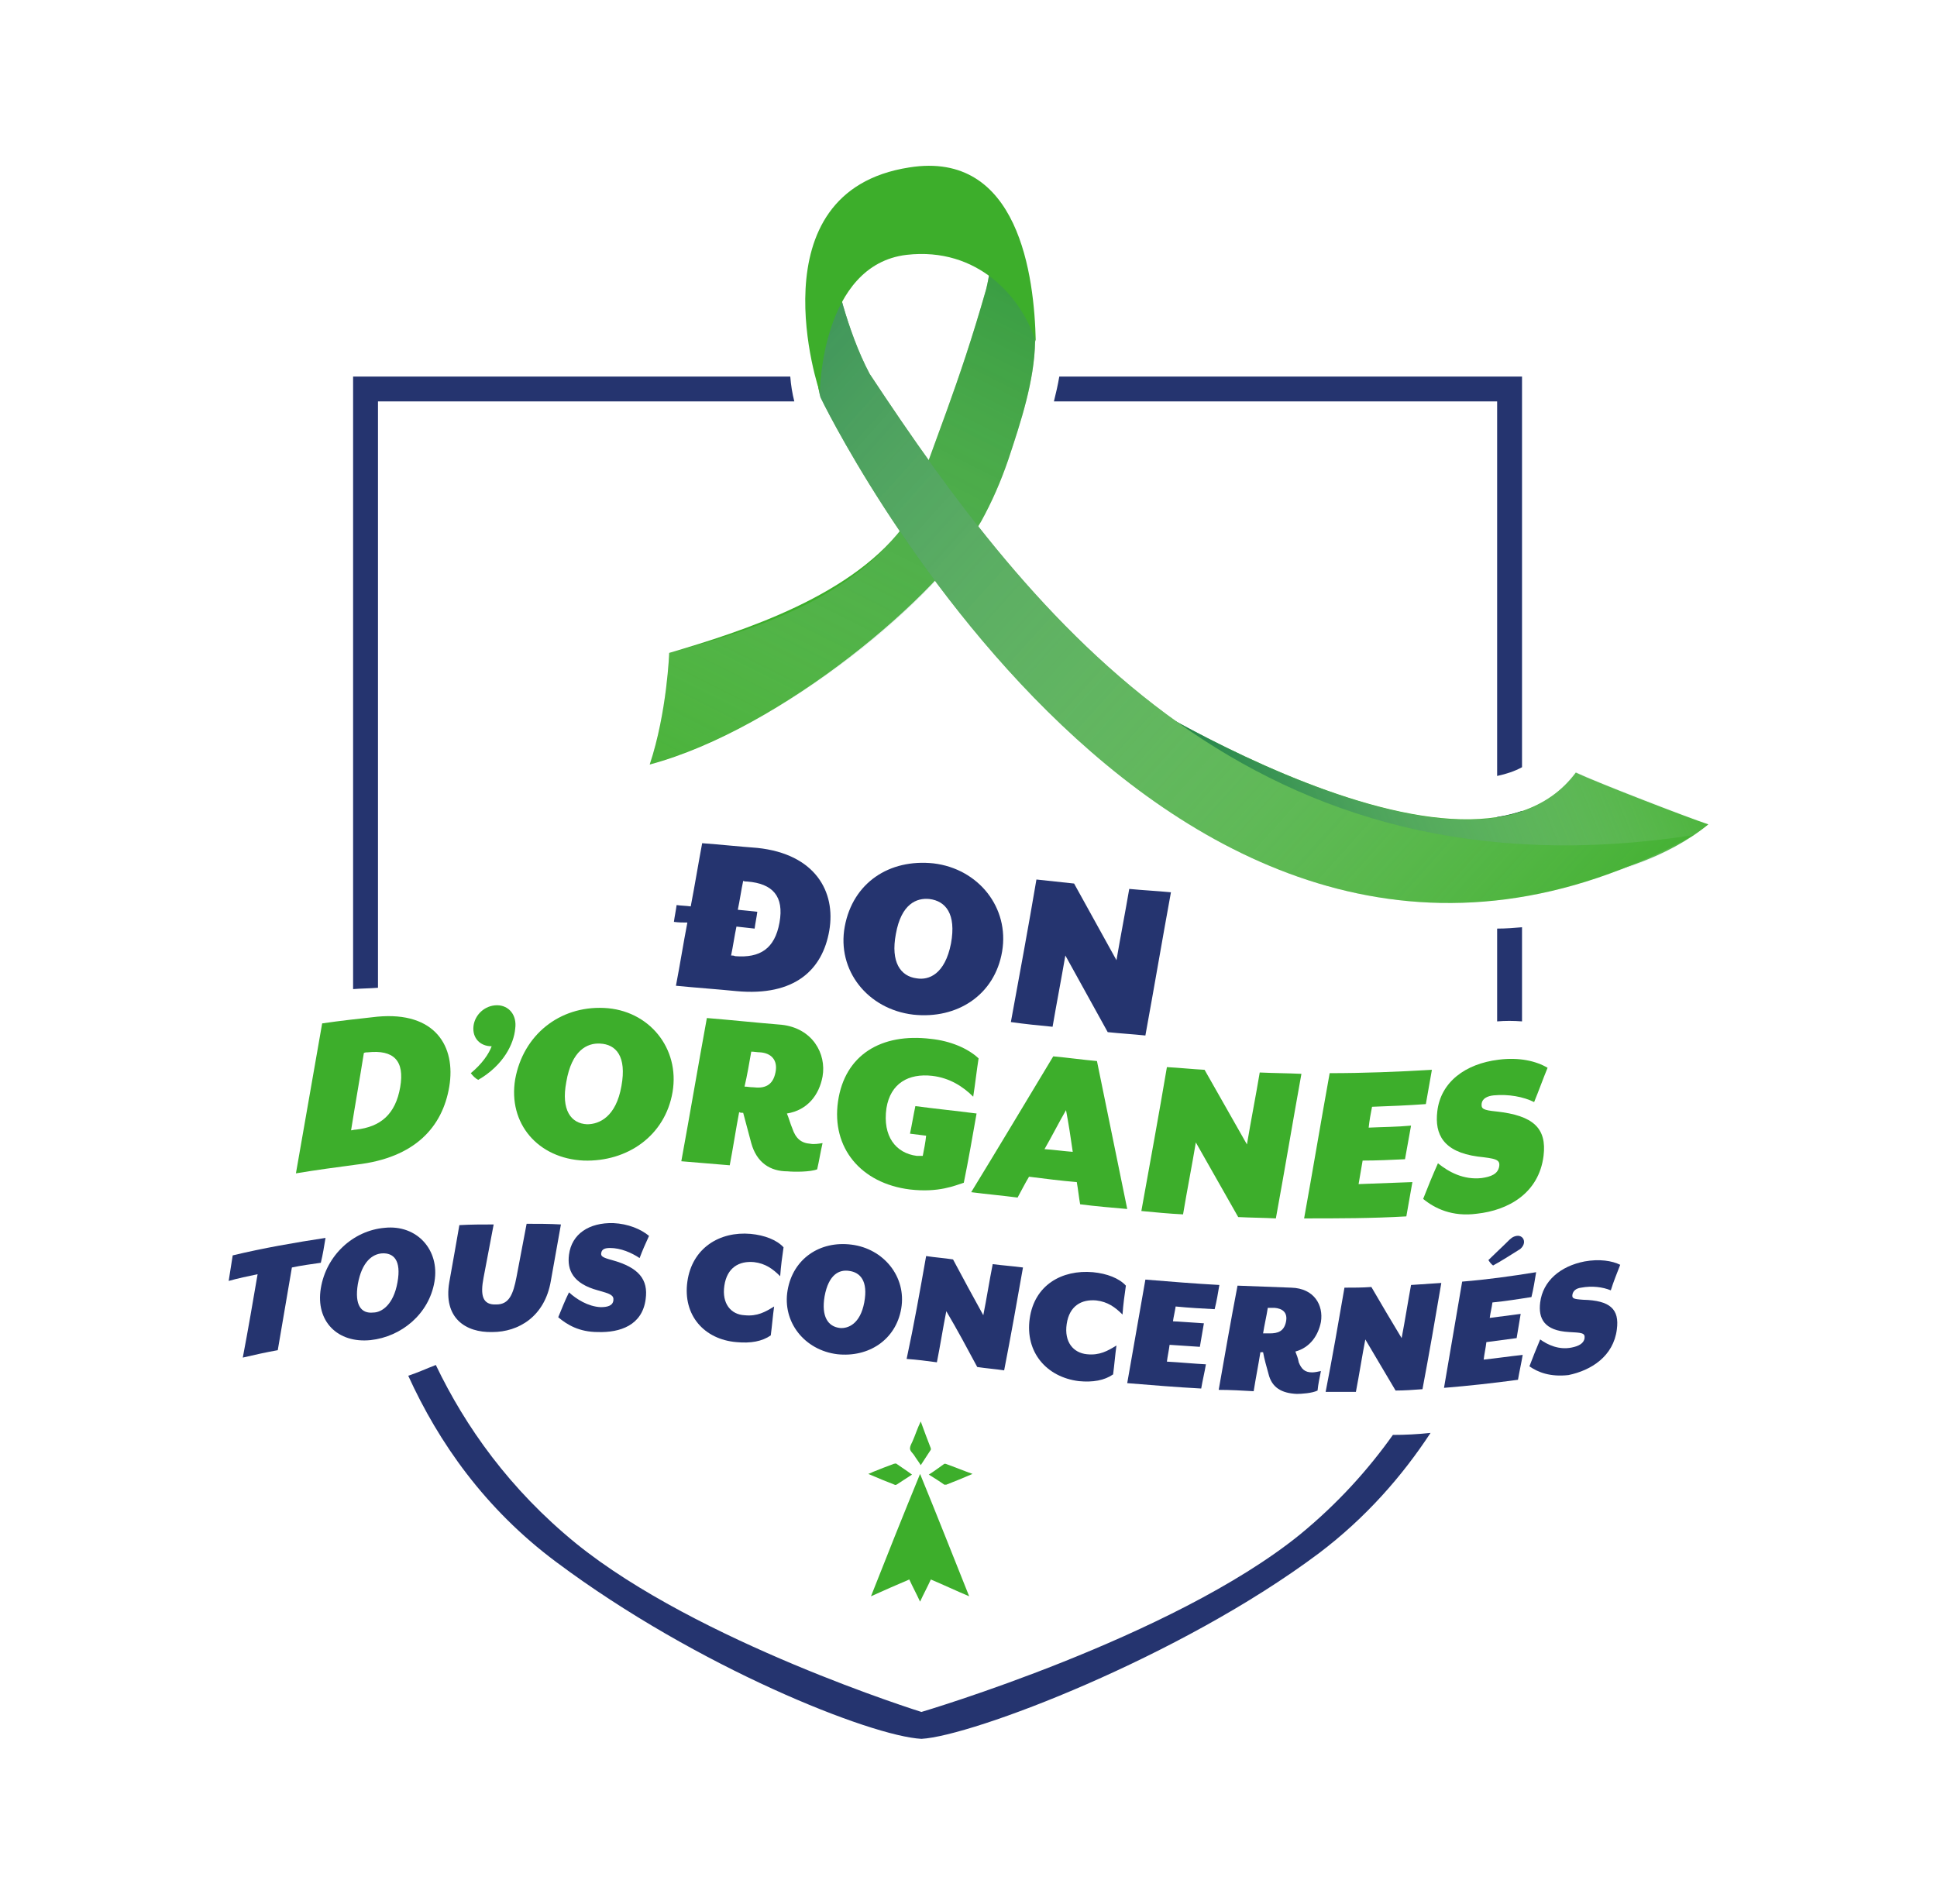 <svg xmlns="http://www.w3.org/2000/svg" xmlns:xlink="http://www.w3.org/1999/xlink" x="0px" y="0px" viewBox="0 0 288 283.2" style="enable-background:new 0 0 288 283.2;" xml:space="preserve"><style type="text/css">	.st0{fill:#F6F6F6;}	.st1{fill:#3DAE2B;}	.st2{fill:url(#SVGID_1_);}	.st3{fill:url(#SVGID_00000049939537916841931710000004231666483023798920_);}	.st4{fill:url(#SVGID_00000167365685323371042200000000278450123739791783_);}	.st5{fill:#25346F;}	.st6{fill:url(#SVGID_00000088839220987783468750000004437726382397404859_);}	.st7{fill:url(#SVGID_00000036971001923421594680000017712488583566494870_);}	.st8{fill:url(#SVGID_00000132767159226492029960000003137593390652185776_);}	.st9{clip-path:url(#SVGID_00000164503645263433566570000002704191692038862777_);}	.st10{clip-path:url(#SVGID_00000013173122293454272380000010503569897447701693_);fill:#D1D3D4;}	.st11{clip-path:url(#SVGID_00000013173122293454272380000010503569897447701693_);fill:#F1F2F2;}	.st12{clip-path:url(#SVGID_00000013173122293454272380000010503569897447701693_);fill:#21449C;}	.st13{clip-path:url(#SVGID_00000106853004481872248720000017040734280238138511_);fill:#21295B;}	.st14{clip-path:url(#SVGID_00000087377059349846820860000010916176942381218719_);fill:#F1F2F2;}	.st15{clip-path:url(#SVGID_00000117649050223627298460000012287707915581597832_);fill:#FFFFFF;}			.st16{clip-path:url(#SVGID_00000117649050223627298460000012287707915581597832_);fill:none;stroke:#FFFFFF;stroke-width:0.75;stroke-miterlimit:10;}	.st17{clip-path:url(#SVGID_00000117649050223627298460000012287707915581597832_);fill:#E6E7E8;}	.st18{clip-path:url(#SVGID_00000164503645263433566570000002704191692038862777_);fill:#091A54;}	.st19{clip-path:url(#SVGID_00000161604467965992444030000007706404526314900390_);fill:#123186;}	.st20{clip-path:url(#SVGID_00000065066462216798701330000009044797369932629128_);}	.st21{clip-path:url(#SVGID_00000021099489762375968150000002776993260947463044_);fill:#D1D3D4;}	.st22{clip-path:url(#SVGID_00000021099489762375968150000002776993260947463044_);fill:#F1F2F2;}	.st23{clip-path:url(#SVGID_00000021099489762375968150000002776993260947463044_);fill:#21449C;}	.st24{clip-path:url(#SVGID_00000106138053898899427910000000878289232473902013_);fill:#21295B;}	.st25{clip-path:url(#SVGID_00000104666826573833469540000004812049239386250670_);fill:#F1F2F2;}	.st26{clip-path:url(#SVGID_00000150071424213157978810000016646614820083385757_);fill:#FFFFFF;}			.st27{clip-path:url(#SVGID_00000150071424213157978810000016646614820083385757_);fill:none;stroke:#FFFFFF;stroke-width:0.75;stroke-miterlimit:10;}	.st28{clip-path:url(#SVGID_00000150071424213157978810000016646614820083385757_);fill:#E6E7E8;}	.st29{clip-path:url(#SVGID_00000065066462216798701330000009044797369932629128_);fill:#091A54;}	.st30{clip-path:url(#SVGID_00000078759432894243760920000016182582486759853991_);fill:#123186;}</style><g id="Calque_1"></g><g id="Calque_2">	<g>		<g>			<g>				<path class="st5" d="M207.1,213.4c-3.7,5.2-8.2,10.2-13.8,14.8c-19,15.4-56.3,26.4-56.3,26.4s-33.3-10.4-51.4-25.1     c-9.8-8-16.4-17.3-20.8-26.5c-1.3,0.5-2.6,1.1-4.1,1.6c4.5,9.9,11.4,19.8,22,27.7c21,15.7,46.8,25.9,54.3,26.3     c7.5-0.4,38.4-12.1,59.1-27.6c7-5.3,12.4-11.5,16.6-17.9C210.8,213.3,209,213.4,207.1,213.4z"></path>				<path class="st5" d="M226.3,151.9v-14c-1.2,0.1-2.4,0.2-3.7,0.2v13.8C223.8,151.8,225,151.8,226.3,151.9z"></path>				<path class="st5" d="M226.3,120.6c-1.2,0.4-2.4,0.7-3.7,0.9v10.6c1.2,0,2.5-0.1,3.7-0.2V120.6z"></path>				<path class="st5" d="M56.2,146.9V59.7h61.9c-0.3-1.2-0.5-2.4-0.6-3.7H56.2v0h-3.7v91.1C53.7,147,55,147,56.2,146.9z"></path>				<path class="st5" d="M222.6,115.4c1.4-0.3,2.6-0.7,3.7-1.3V56h-3.7v0h-65.1c-0.2,1.2-0.5,2.5-0.8,3.7h65.9V115.4z"></path>			</g>			<g>				<path class="st1" d="M234.3,114.9c-16.6,22.3-73.9-16.2-73.9-16.2s8.2,19.6,35.5,30.7c23.2,5.4,46.4,2.8,58.1-6.8     C250.7,121.5,237.5,116.4,234.3,114.9z"></path>									<linearGradient id="SVGID_1_" gradientUnits="userSpaceOnUse" x1="656.994" y1="188.128" x2="743.757" y2="155.049" gradientTransform="matrix(1 -2.224357e-02 2.224357e-02 1 -494.194 -43.428)">					<stop offset="0" style="stop-color:#006837"></stop>					<stop offset="9.624000e-02" style="stop-color:#107143;stop-opacity:0.904"></stop>					<stop offset="0.284" style="stop-color:#398A64;stop-opacity:0.716"></stop>					<stop offset="0.544" style="stop-color:#7BB198;stop-opacity:0.456"></stop>					<stop offset="0.863" style="stop-color:#D6E7DF;stop-opacity:0.137"></stop>					<stop offset="1" style="stop-color:#FFFFFF;stop-opacity:0"></stop>				</linearGradient>				<path class="st2" d="M234.3,114.8c-15.5,21.8-69.6-13.5-69.6-13.5c12.6,12.3,32.5,24.8,43.1,30.2c0,0,30.9,4.4,46.2-9     C254.1,122.5,237.6,116.5,234.3,114.8z"></path>				<g>					<g>						<path class="st1" d="M96.6,113.7c19.7-5.3,43.1-25.2,49.3-36.2c1.6-2.9,2.9-5.9,4-9.1c1.9-5.7,3.9-11.8,4-17.6       c0.1-5.5-3.2-11.9-5.8-17.4c0,0-0.7,6.6-1.5,9.7c-4.2,14.7-7.5,21.9-11.7,34.4c-7.7,11.1-24.6,16.4-35.4,19.6       C99.5,97,99.2,105.9,96.6,113.7z"></path>													<linearGradient id="SVGID_00000007405627315432264300000007723214757786840748_" gradientUnits="userSpaceOnUse" x1="679.073" y1="32.898" x2="696.906" y2="-115.561" gradientTransform="matrix(0.982 0.368 -0.291 0.909 -559.893 -139.286)">							<stop offset="0" style="stop-color:#FFFFFF;stop-opacity:0"></stop>							<stop offset="1" style="stop-color:#006837;stop-opacity:0.561"></stop>						</linearGradient>						<path style="fill:url(#SVGID_00000007405627315432264300000007723214757786840748_);" d="M96.6,113.7       c21.5-6.3,43.1-25.2,49.3-36.2c1.6-2.9,2.9-5.9,4-9.1c1.9-5.7,3.9-11.8,4-17.6c0.1-5.5-3.2-11.9-5.8-17.4c0,0-0.7,6.6-1.5,9.7       c-4.2,14.7-7.5,21.9-11.7,34.4c-7.7,11.1-21.6,15.9-35.4,19.6C99.5,97,99.2,105.9,96.6,113.7z"></path>						<path class="st1" d="M124.1,40.5c0,0,1.7,8.5,5.2,15.1c24.3,36.8,57.2,78.7,122.5,68.6c-77.5,42.9-129.7-64.8-129.8-65.1       C120.5,53.6,122.3,46.6,124.1,40.5z"></path>													<linearGradient id="SVGID_00000124162873159912989670000012474654547259577481_" gradientUnits="userSpaceOnUse" x1="731.834" y1="209.323" x2="555.496" y2="43.295" gradientTransform="matrix(1 -2.224357e-02 2.224357e-02 1 -494.194 -43.428)">							<stop offset="0" style="stop-color:#FFFFFF;stop-opacity:0"></stop>							<stop offset="0.875" style="stop-color:#006837"></stop>						</linearGradient>						<path style="fill:url(#SVGID_00000124162873159912989670000012474654547259577481_);" d="M124.1,40.5c0,0,1.7,8.5,5.2,15.1       c24.3,36.8,57.2,78.7,122.5,68.6c-77.5,42.9-129.7-64.8-129.8-65.1C120.5,53.6,122.3,46.6,124.1,40.5z"></path>						<path class="st1" d="M135.2,24.9c16.3-2.6,18.6,16.2,18.8,25.9c-2.1-6.6-8.6-14.1-19.2-12.9c-12.7,1.5-12.9,20.4-12.9,20.4       C121.8,58.3,111.9,28.5,135.2,24.9z"></path>					</g>				</g>			</g>		</g>		<g>			<g>				<g>					<path class="st5" d="M38.3,189.5c-1.4,0.3-2.9,0.6-4.3,1c0.2-1.3,0.4-2.5,0.6-3.8c4.6-1.1,9.2-1.9,13.8-2.6      c-0.2,1.2-0.4,2.5-0.7,3.7c-1.4,0.2-2.9,0.4-4.3,0.7c-0.7,4.1-1.4,8.2-2.1,12.3c-1.7,0.3-3.5,0.7-5.2,1.1      C36.9,197.7,37.6,193.6,38.3,189.5z"></path>					<path class="st5" d="M47.7,191.6c0.8-4.9,4.8-8.6,9.5-9c4.8-0.5,8.2,3.3,7.4,8c-0.8,4.8-4.9,8.2-9.5,8.7      C50.2,199.8,46.9,196.5,47.7,191.6z M59.1,190.7c0.6-3.3-0.6-4.4-2.3-4.3c-1.4,0.1-3,1.2-3.6,4.6c-0.5,3.1,0.5,4.4,2.3,4.2      C56.7,195.2,58.5,194.1,59.1,190.7z"></path>					<path class="st5" d="M66.8,190.7c0.5-2.8,1-5.6,1.5-8.5c1.7-0.1,3.4-0.1,5.1-0.1c-0.5,2.6-1,5.3-1.5,7.9      c-0.5,2.6-0.2,4.1,1.9,4c1.9,0,2.5-1.5,3-4.1c0.5-2.6,1-5.3,1.5-7.9c1.7,0,3.4,0,5.1,0.1c-0.5,2.8-1,5.6-1.5,8.4      c-0.9,5.3-4.8,7.6-8.7,7.6C69.2,198.2,65.9,196,66.8,190.7z"></path>					<path class="st5" d="M83,195.9c0.5-1.2,1-2.5,1.6-3.7c1.1,1,2.8,2.1,4.7,2.2c1,0,1.8-0.2,1.9-1c0.1-0.8-0.5-1-2.3-1.5      c-3.7-1-4.6-3-4.3-5.3c0.4-3.1,3-4.8,6.6-4.7c2.2,0.1,4.1,0.9,5.3,1.9c-0.5,1.1-1,2.2-1.4,3.3c-1.2-0.8-2.8-1.5-4.4-1.5      c-0.8,0-1.2,0.2-1.3,0.7c-0.1,0.5,0.1,0.7,1.6,1.1c4,1.1,5.4,2.9,5,5.8c-0.5,3.9-3.8,5-7.1,4.9C86.1,198.1,84.3,197,83,195.9z"></path>					<path class="st5" d="M102.2,190.6c0.7-5,4.8-7.5,9.4-7.1c2.1,0.2,3.9,0.9,4.9,2c-0.2,1.4-0.4,2.8-0.5,4.3      c-1.1-1.1-2.2-1.9-3.9-2.1c-2.2-0.2-4,0.8-4.4,3.5c-0.4,2.7,1,4.3,3,4.4c1.9,0.2,3.1-0.5,4.4-1.3c-0.2,1.4-0.3,2.8-0.5,4.3      c-1.3,0.9-3,1.2-5.1,1C104.7,199.2,101.5,195.6,102.2,190.6z"></path>					<path class="st5" d="M117.1,191.9c0.8-4.7,4.8-7.4,9.5-6.8c4.8,0.6,8.2,4.8,7.4,9.5c-0.8,4.7-4.9,7.3-9.5,6.8      C119.6,200.8,116.3,196.6,117.1,191.9z M128.5,193.7c0.6-3.2-0.6-4.5-2.3-4.7c-1.4-0.2-3,0.5-3.6,3.8c-0.5,3,0.5,4.5,2.3,4.7      C126.1,197.6,127.9,196.9,128.5,193.7z"></path>					<path class="st5" d="M137.7,186.8c1.3,0.2,2.7,0.3,4,0.5c1.5,2.8,3,5.6,4.5,8.3c0.5-2.5,0.9-5.1,1.4-7.6c1.5,0.2,3,0.3,4.5,0.5      c-0.9,5.1-1.8,10.2-2.8,15.3c-1.3-0.2-2.7-0.3-4-0.5c-1.5-2.8-3-5.6-4.6-8.3c-0.5,2.5-0.9,5.1-1.4,7.6c-1.5-0.2-3-0.4-4.5-0.5      C135.9,197,136.8,191.9,137.7,186.8z"></path>					<path class="st5" d="M153.1,196.1c0.7-5,4.8-7.3,9.4-6.9c2.1,0.2,3.9,0.9,4.9,2c-0.2,1.4-0.4,2.8-0.5,4.3      c-1.1-1.1-2.2-1.9-3.9-2.1c-2.2-0.2-4,0.8-4.4,3.5c-0.4,2.7,1,4.3,3,4.5c1.9,0.2,3.1-0.5,4.4-1.3c-0.2,1.4-0.3,2.8-0.5,4.3      c-1.3,0.9-3,1.2-5.1,1C155.6,204.8,152.4,201.1,153.1,196.1z"></path>					<path class="st5" d="M170.3,190.3c3.7,0.3,7.3,0.6,11,0.8c-0.2,1.2-0.4,2.4-0.7,3.6c-1.9-0.1-3.8-0.2-5.8-0.4      c-0.1,0.7-0.3,1.5-0.4,2.2c1.5,0.1,3,0.2,4.6,0.3c-0.2,1.2-0.4,2.3-0.6,3.5c-1.5-0.1-3-0.2-4.5-0.3c-0.1,0.8-0.3,1.7-0.4,2.5      c1.9,0.1,3.9,0.3,5.8,0.4c-0.2,1.2-0.5,2.4-0.7,3.6c-3.7-0.2-7.3-0.5-11-0.8C168.5,200.5,169.4,195.4,170.3,190.3z"></path>					<path class="st5" d="M188.6,204.3c-0.3-1.1-0.6-2.1-0.8-3.2c-0.1,0-0.3,0-0.4,0c-0.3,1.9-0.7,3.9-1,5.8      c-1.7-0.1-3.5-0.2-5.2-0.2c0.9-5.1,1.8-10.3,2.8-15.5c2.7,0.1,5.3,0.2,8,0.3c3.4,0.1,4.8,2.6,4.4,5.1c-0.4,2-1.6,3.8-3.8,4.4      c0.2,0.5,0.4,1,0.5,1.6c0.4,1,0.9,1.5,2,1.5c0.3,0,0.9-0.1,1.3-0.2c-0.2,1-0.4,1.9-0.5,2.9c-0.8,0.4-2.4,0.5-3.1,0.5      C190.6,207.2,189.1,206.4,188.6,204.3z M188.8,198.3c1.2,0,2.1-0.3,2.4-1.7c0.3-1.4-0.5-2-1.7-2.1c-0.3,0-0.6,0-1,0      c-0.2,1.3-0.5,2.5-0.7,3.8C188.1,198.3,188.4,198.3,188.8,198.3z"></path>					<path class="st5" d="M199.9,191.5c1.3,0,2.7,0,4-0.1c1.5,2.6,3,5.1,4.5,7.6c0.5-2.6,0.9-5.2,1.4-7.9c1.5-0.1,3-0.2,4.5-0.3      c-0.9,5.3-1.8,10.5-2.8,15.8c-1.3,0.1-2.7,0.2-4,0.2c-1.5-2.5-3-5.1-4.5-7.6c-0.5,2.6-0.9,5.2-1.4,7.8c-1.5,0-3,0-4.5,0      C198.1,201.9,199,196.7,199.9,191.5z"></path>					<path class="st5" d="M217.4,190.6c3.7-0.3,7.3-0.8,11-1.4c-0.2,1.2-0.4,2.5-0.7,3.7c-1.9,0.3-3.8,0.6-5.8,0.8      c-0.1,0.8-0.3,1.5-0.4,2.3c1.5-0.2,3-0.4,4.6-0.6c-0.2,1.2-0.4,2.4-0.6,3.6c-1.5,0.2-3,0.4-4.5,0.6c-0.1,0.9-0.3,1.7-0.4,2.6      c1.9-0.2,3.9-0.5,5.8-0.7c-0.2,1.2-0.5,2.5-0.7,3.7c-3.7,0.5-7.3,0.9-11,1.2C215.6,201.2,216.5,195.9,217.4,190.6z       M221.3,187.4c0.9-0.9,1.9-1.8,2.8-2.7c0.5-0.5,0.8-0.8,1.4-0.9c0.6-0.1,1.1,0.3,1.1,0.9c0,0.5-0.4,1-0.8,1.2      c-1.3,0.8-2.5,1.6-3.8,2.3C221.7,188,221.5,187.7,221.3,187.4z"></path>					<path class="st5" d="M227.4,203.2c0.5-1.3,1-2.6,1.6-4c1.1,0.8,2.8,1.6,4.7,1.2c1-0.2,1.8-0.6,1.9-1.4c0.1-0.8-0.5-0.8-2.3-0.9      c-3.7-0.2-4.6-2-4.3-4.4c0.4-3.2,3-5.4,6.6-6.1c2.2-0.4,4.1-0.1,5.3,0.5c-0.5,1.3-1,2.5-1.4,3.8c-1.2-0.5-2.8-0.7-4.4-0.4      c-0.8,0.1-1.2,0.5-1.3,1c-0.1,0.6,0.1,0.7,1.6,0.8c4,0.1,5.4,1.4,5,4.4c-0.5,4-3.8,6.1-7.2,6.8      C230.5,204.8,228.7,204.1,227.4,203.2z"></path>				</g>				<g>					<path class="st1" d="M47.9,152.2c2.7-0.4,5.5-0.7,8.2-1c8.6-0.8,11.7,4.4,10.7,10.4c-1,6-5.1,10.6-13.8,11.6      c-3,0.4-6,0.8-9,1.3C45.3,167,46.6,159.6,47.9,152.2z M52.9,168c3.7-0.4,5.9-2.3,6.6-6.3c0.7-4-1-5.6-4.8-5.2      c-0.2,0-0.4,0-0.6,0.1c-0.6,3.8-1.3,7.7-1.9,11.5C52.4,168.1,52.6,168,52.9,168z"></path>					<path class="st1" d="M70,159.6c1.7-1.4,2.7-2.9,3.1-4c-1.7,0-2.9-1.2-2.7-3c0.2-1.7,1.7-3.1,3.5-3.1c1.7,0,3,1.4,2.7,3.5      c-0.2,2.2-1.7,5.4-5.5,7.6C70.7,160.4,70.3,160,70,159.6z"></path>					<path class="st1" d="M76.6,160.5c1.2-6.6,6.6-10.9,13.2-10.6c6.7,0.3,11.3,6,10.2,12.5c-1.1,6.5-6.7,10.4-13.2,10.2      C80,172.3,75.5,167.1,76.6,160.5z M92.4,161.5c0.8-4.4-0.8-6.2-3.2-6.3c-1.9-0.1-4.2,1-5,5.7c-0.8,4.2,0.7,6.2,3.1,6.3      C89.1,167.2,91.6,166.1,92.4,161.5z"></path>					<path class="st1" d="M111.7,170c-0.4-1.5-0.8-3-1.2-4.5c-0.2,0-0.4,0-0.6-0.1c-0.5,2.6-0.9,5.3-1.4,7.9      c-2.4-0.2-4.8-0.4-7.2-0.6c1.3-7.1,2.5-14.2,3.8-21.3c3.7,0.3,7.4,0.7,11.1,1c4.6,0.5,6.7,4.3,6.1,7.7c-0.5,2.7-2.2,5-5.3,5.5      c0.3,0.7,0.5,1.5,0.8,2.2c0.5,1.5,1.3,2.2,2.7,2.3c0.5,0.1,1.2,0,1.8-0.1c-0.3,1.3-0.5,2.6-0.8,3.9c-1,0.4-3.4,0.4-4.4,0.3      C114.5,174.2,112.5,172.9,111.7,170z M112,161.7c1.6,0.2,2.9-0.2,3.3-2.2c0.4-1.9-0.7-2.9-2.3-3c-0.4,0-0.9-0.1-1.3-0.1      c-0.3,1.7-0.6,3.5-1,5.2C111.1,161.6,111.5,161.7,112,161.7z"></path>					<path class="st1" d="M124.6,163.8c1-6.9,6.4-10.2,13.8-9.3c2.9,0.3,5.5,1.4,7.1,2.9c-0.3,1.9-0.5,3.8-0.8,5.7      c-1.5-1.5-3.5-2.8-6.1-3.1c-3.5-0.4-6.2,1.1-6.8,4.8c-0.6,4.2,1.4,6.7,4.5,7.1c0.3,0,0.9,0,0.9,0c0.2-1,0.4-2,0.5-3      c-0.8-0.1-1.6-0.2-2.4-0.3c0.3-1.4,0.5-2.7,0.8-4.1c3,0.4,6,0.7,9.1,1.1c-0.6,3.4-1.2,6.9-1.9,10.3c-1.3,0.4-3.7,1.5-8,1      C128,176,123.6,170.7,124.6,163.8z"></path>					<path class="st1" d="M156.6,157.1c2.2,0.2,4.3,0.5,6.5,0.7c1.5,7.3,3,14.7,4.5,22c-2.3-0.2-4.7-0.4-7-0.7      c-0.2-1.1-0.3-2.2-0.5-3.3c-2.4-0.2-4.7-0.5-7.1-0.8c-0.6,1-1.1,2-1.7,3.1c-2.3-0.3-4.6-0.5-6.9-0.8      C148.5,170.6,152.5,163.9,156.6,157.1z M159.5,171.3c-0.3-2.1-0.6-4.1-1-6.2c-1.1,1.9-2.1,3.9-3.2,5.8      C156.8,171,158.1,171.2,159.5,171.3z"></path>					<path class="st1" d="M173.5,158.7c1.9,0.1,3.7,0.3,5.6,0.4c2.1,3.7,4.2,7.4,6.3,11.1c0.6-3.6,1.3-7.1,1.9-10.7      c2.1,0.1,4.1,0.1,6.2,0.2c-1.3,7.2-2.5,14.4-3.8,21.5c-1.9-0.1-3.7-0.1-5.6-0.2c-2.1-3.7-4.2-7.4-6.3-11.1      c-0.6,3.6-1.3,7.1-1.9,10.7c-2.1-0.1-4.1-0.3-6.2-0.5C171,172.9,172.3,165.8,173.5,158.7z"></path>					<path class="st1" d="M197.7,159.6c5.1,0,10.1-0.2,15.2-0.5c-0.3,1.7-0.6,3.4-0.9,5.1c-2.7,0.2-5.3,0.3-8,0.4      c-0.2,1-0.4,2.1-0.5,3.1c2.1-0.1,4.2-0.1,6.3-0.3c-0.3,1.7-0.6,3.3-0.9,5c-2.1,0.1-4.2,0.2-6.3,0.2c-0.2,1.2-0.4,2.4-0.6,3.5      c2.7-0.1,5.4-0.2,8-0.3c-0.3,1.7-0.6,3.4-0.9,5.1c-5.1,0.3-10.1,0.3-15.2,0.3C195.2,174,196.4,166.8,197.7,159.6z"></path>					<path class="st1" d="M211.6,178.3c0.7-1.8,1.4-3.5,2.2-5.3c1.6,1.3,3.8,2.5,6.5,2.2c1.4-0.2,2.4-0.6,2.6-1.7      c0.2-1.1-0.6-1.2-3.2-1.5c-5.1-0.7-6.4-3.3-6-6.7c0.5-4.4,4.2-7.1,9.1-7.7c3.1-0.4,5.6,0.2,7.3,1.2c-0.7,1.7-1.3,3.4-2,5.1      c-1.6-0.8-3.8-1.2-6-1c-1,0.1-1.7,0.5-1.8,1.2c-0.1,0.8,0.2,1,2.2,1.2c5.5,0.6,7.5,2.5,7,6.6c-0.7,5.6-5.3,8.1-9.9,8.6      C215.9,181,213.3,179.7,211.6,178.3z"></path>				</g>				<g>					<path class="st5" d="M100.2,137.1c0.1-0.8,0.3-1.7,0.4-2.5c0.7,0.1,1.4,0.1,2.1,0.2c0.6-3.1,1.1-6.2,1.7-9.4      c2.7,0.2,5.5,0.5,8.2,0.7c8.6,0.9,11.7,6.5,10.7,12.3c-1,5.8-5.1,9.8-13.8,9c-3-0.3-6-0.5-9-0.8c0.6-3.1,1.1-6.3,1.7-9.4      C101.6,137.2,100.9,137.2,100.2,137.1z M112.6,135.6c-0.1,0.8-0.3,1.7-0.4,2.5c-0.9-0.1-1.8-0.2-2.7-0.3      c-0.3,1.4-0.5,2.9-0.8,4.3c0.2,0,0.4,0,0.6,0.1c3.7,0.3,5.9-1.1,6.6-5c0.7-3.9-1-5.8-4.8-6.1c-0.2,0-0.4,0-0.6-0.1      c-0.3,1.4-0.5,2.9-0.8,4.3C110.8,135.4,111.7,135.5,112.6,135.6z"></path>					<path class="st5" d="M125.6,137.8c1.2-6.5,6.6-10.1,13.2-9.4c6.7,0.8,11.3,6.6,10.2,13.1c-1.1,6.5-6.7,10.1-13.2,9.4      C129,150.1,124.4,144.3,125.6,137.8z M141.4,140.3c0.8-4.4-0.8-6.3-3.2-6.6c-1.9-0.2-4.2,0.7-5,5.2c-0.8,4.2,0.7,6.3,3.1,6.6      C138.1,145.8,140.5,144.9,141.4,140.3z"></path>					<path class="st5" d="M154.1,130.8c1.9,0.2,3.7,0.4,5.6,0.6c2.1,3.8,4.2,7.6,6.3,11.4c0.6-3.5,1.3-7.1,1.9-10.6      c2.1,0.2,4.1,0.3,6.2,0.5c-1.3,7.1-2.5,14.2-3.8,21.3c-1.9-0.2-3.7-0.3-5.6-0.5c-2.1-3.8-4.2-7.6-6.3-11.4      c-0.6,3.5-1.3,7.1-1.9,10.6c-2.1-0.2-4.1-0.4-6.2-0.7C151.6,144.9,152.9,137.9,154.1,130.8z"></path>				</g>			</g>		</g>		<g>			<g>				<g>					<path class="st1" d="M144.1,237.4c-1.9-0.8-3.8-1.7-5.7-2.5c-0.5,1.1-1.1,2.2-1.6,3.3c-0.5-1.1-1.1-2.2-1.6-3.3      c-1.9,0.8-3.7,1.6-5.7,2.5c2.4-6.1,4.8-12.1,7.3-18.2C139.3,225.3,141.7,231.4,144.1,237.4z"></path>				</g>				<g>					<path class="st1" d="M135.6,219.3c-0.8,0.5-1.5,1-2.3,1.5c-0.1,0-0.2,0.1-0.3,0c-1.3-0.5-2.5-1-3.9-1.6      c0.3-0.1,0.5-0.2,0.7-0.3c1-0.4,2-0.8,3.1-1.2c0.1,0,0.3-0.1,0.4,0C134,218.2,134.8,218.7,135.6,219.3z"></path>				</g>				<g>					<path class="st1" d="M144.6,219.2c-1.4,0.6-2.6,1.1-3.9,1.6c-0.1,0-0.2,0-0.3,0c-0.7-0.5-1.5-1-2.3-1.5      c0.8-0.5,1.6-1.1,2.3-1.6c0,0,0.2,0,0.2,0C142,218.2,143.2,218.7,144.6,219.2z"></path>				</g>				<g>					<path class="st1" d="M136.9,211.4c0.5,1.4,1,2.7,1.5,4c0,0.1,0,0.2,0,0.2c-0.5,0.8-1,1.5-1.5,2.3c-0.3-0.5-0.7-1-1-1.5      c-0.2-0.3-0.6-0.6-0.6-1c0-0.3,0.2-0.7,0.4-1.1C136.1,213.4,136.4,212.4,136.9,211.4z"></path>				</g>			</g>		</g>	</g></g><g id="Calque_4"></g><g id="Calque_3"></g></svg>
